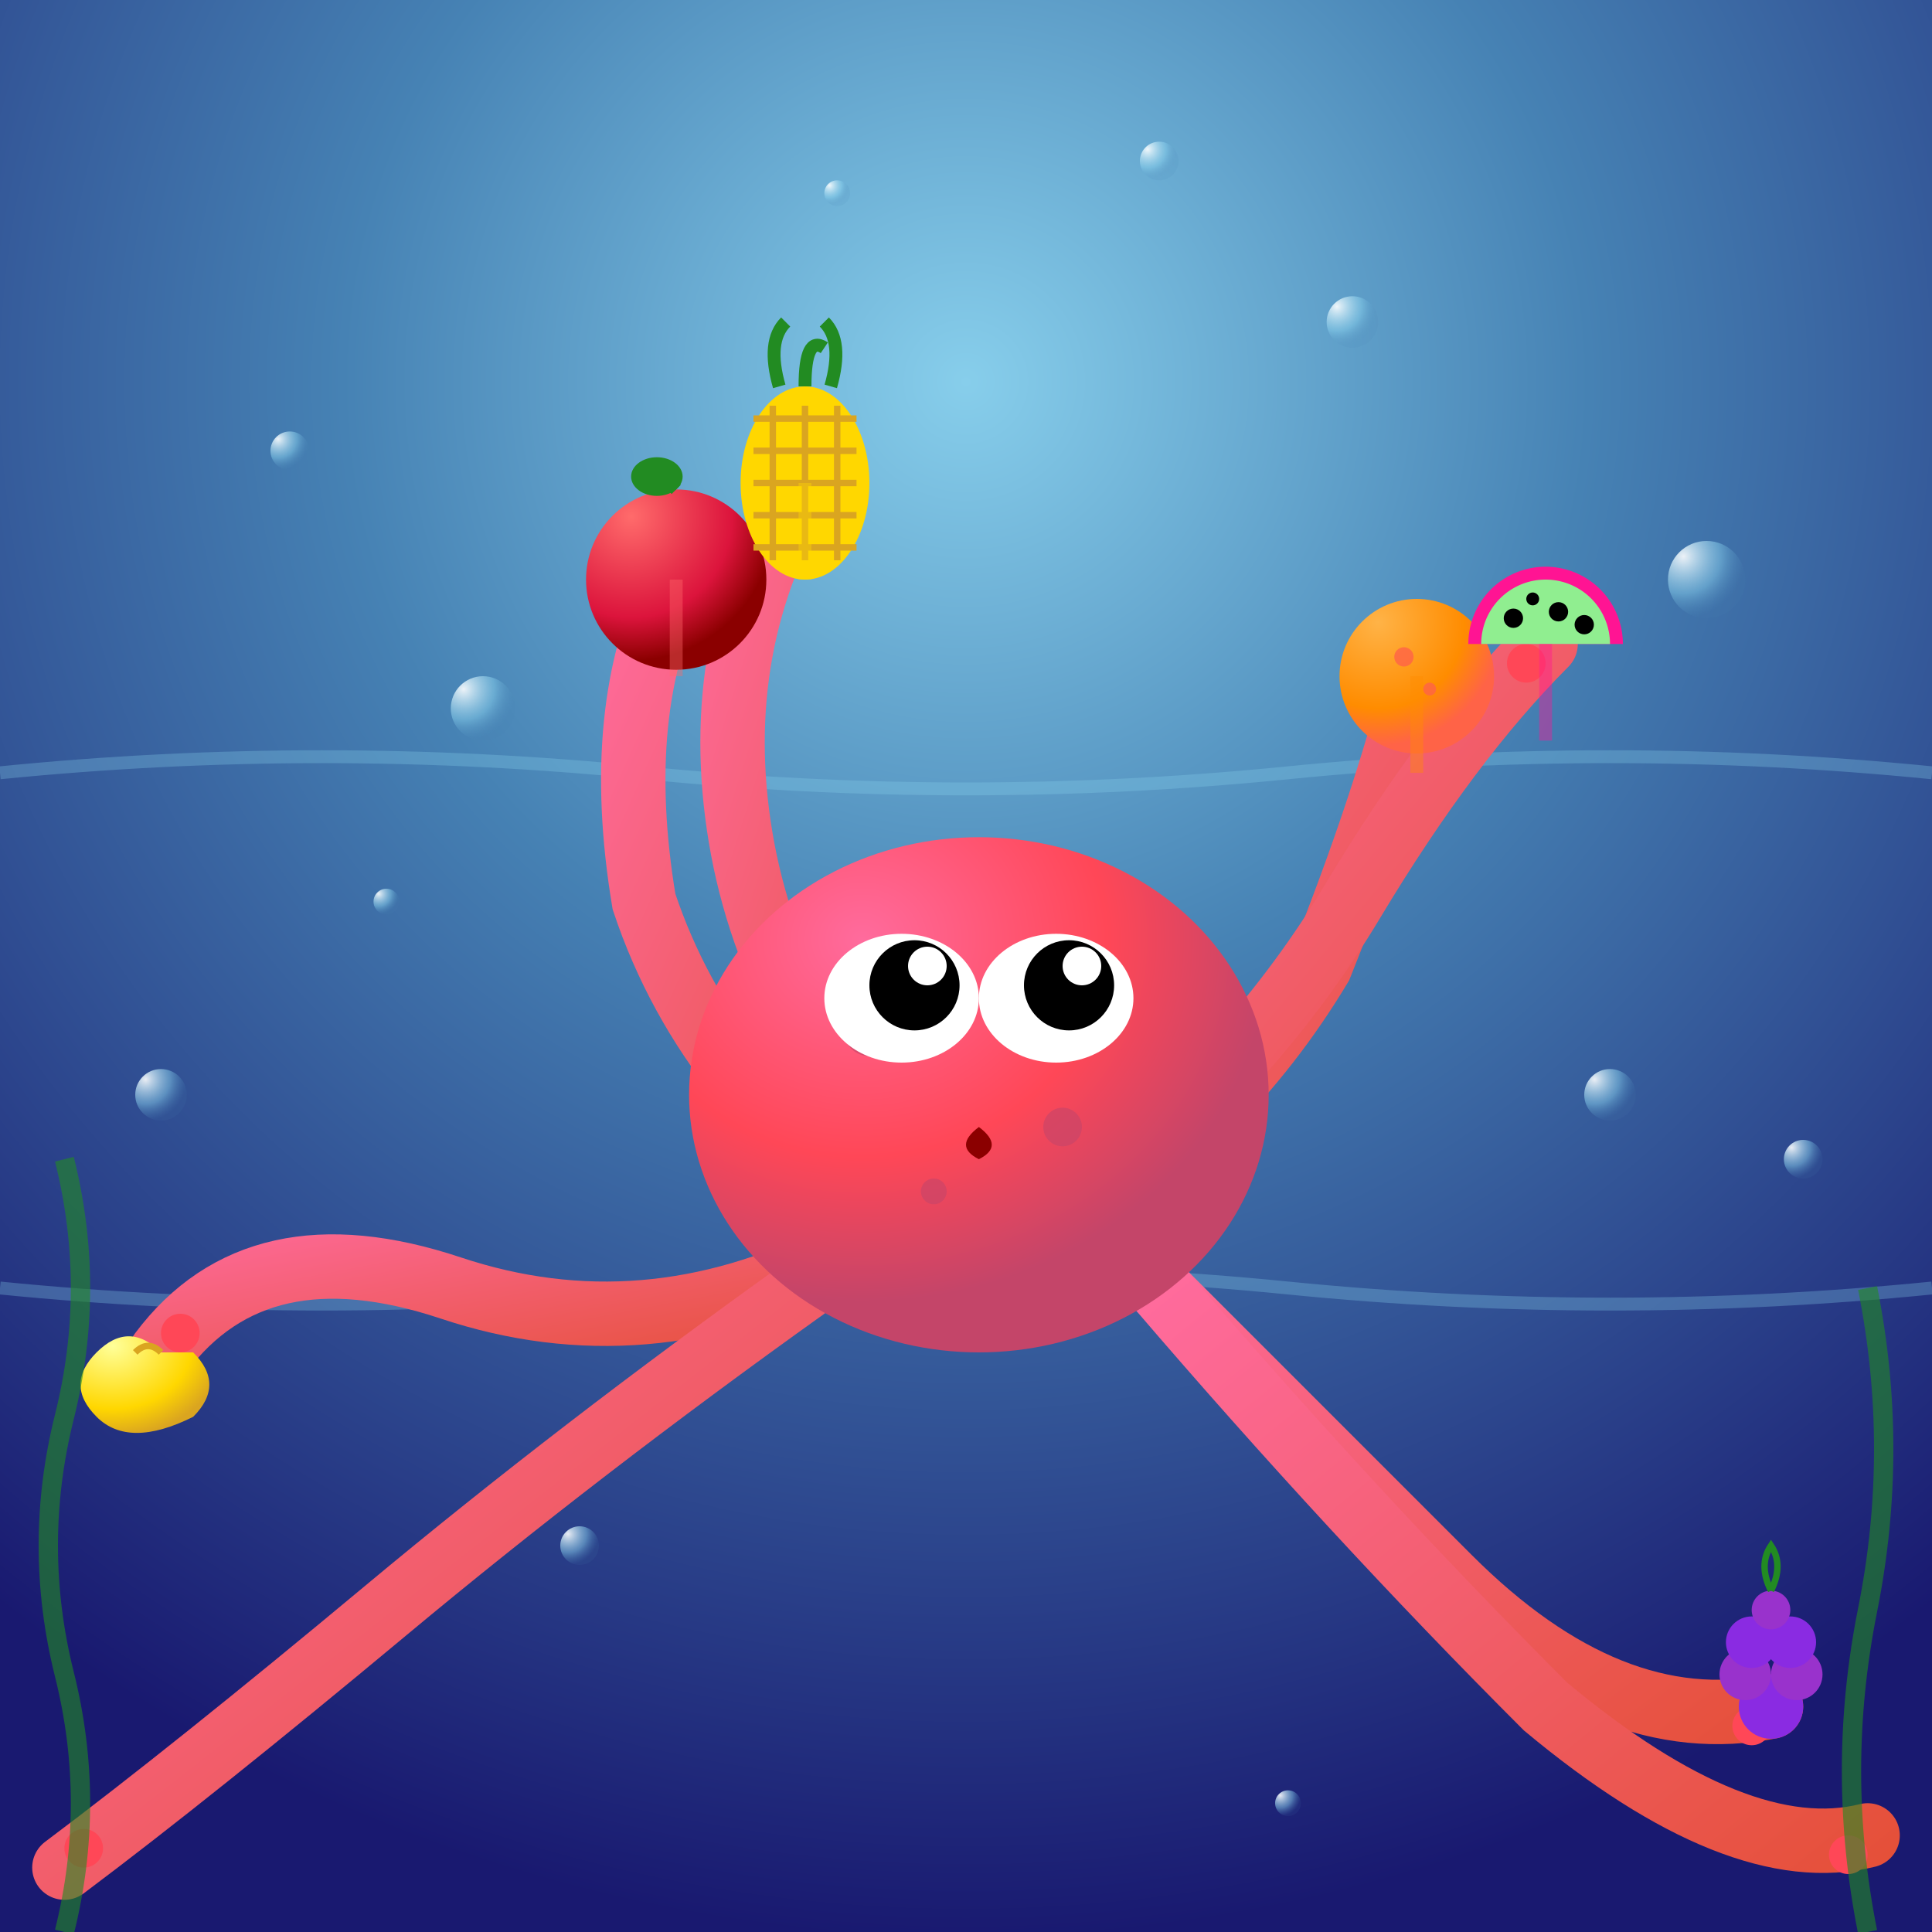 <svg viewBox="0 0 300 300" xmlns="http://www.w3.org/2000/svg">
  <defs>
    <radialGradient id="waterGradient" cx="50%" cy="20%" r="80%">
      <stop offset="0%" style="stop-color:#87CEEB;stop-opacity:1" />
      <stop offset="40%" style="stop-color:#4682B4;stop-opacity:1" />
      <stop offset="100%" style="stop-color:#191970;stop-opacity:1" />
    </radialGradient>
    
    <radialGradient id="octopusBody" cx="30%" cy="20%" r="70%">
      <stop offset="0%" style="stop-color:#FF6B9D;stop-opacity:1" />
      <stop offset="60%" style="stop-color:#FF4757;stop-opacity:1" />
      <stop offset="100%" style="stop-color:#C44569;stop-opacity:1" />
    </radialGradient>
    
    <linearGradient id="tentacleGrad" x1="0%" y1="0%" x2="100%" y2="100%">
      <stop offset="0%" style="stop-color:#FF6B9D;stop-opacity:1" />
      <stop offset="100%" style="stop-color:#E55039;stop-opacity:1" />
    </linearGradient>
    
    <radialGradient id="appleGrad" cx="25%" cy="15%" r="80%">
      <stop offset="0%" style="stop-color:#FF6B6B;stop-opacity:1" />
      <stop offset="70%" style="stop-color:#DC143C;stop-opacity:1" />
      <stop offset="100%" style="stop-color:#8B0000;stop-opacity:1" />
    </radialGradient>
    
    <radialGradient id="orangeGrad" cx="25%" cy="15%" r="80%">
      <stop offset="0%" style="stop-color:#FFB347;stop-opacity:1" />
      <stop offset="70%" style="stop-color:#FF8C00;stop-opacity:1" />
      <stop offset="100%" style="stop-color:#FF6347;stop-opacity:1" />
    </radialGradient>
    
    <radialGradient id="bananaGrad" cx="30%" cy="20%" r="70%">
      <stop offset="0%" style="stop-color:#FFFF99;stop-opacity:1" />
      <stop offset="70%" style="stop-color:#FFD700;stop-opacity:1" />
      <stop offset="100%" style="stop-color:#DAA520;stop-opacity:1" />
    </radialGradient>
    
    <radialGradient id="bubbleGrad" cx="20%" cy="20%" r="80%">
      <stop offset="0%" style="stop-color:#FFFFFF;stop-opacity:0.9" />
      <stop offset="60%" style="stop-color:#87CEEB;stop-opacity:0.5" />
      <stop offset="100%" style="stop-color:#4682B4;stop-opacity:0.1" />
    </radialGradient>
    
    <filter id="motionBlur">
      <feGaussianBlur in="SourceGraphic" stdDeviation="1,0"/>
    </filter>
  </defs>
  
  <!-- Water background -->
  <rect width="300" height="300" fill="url(#waterGradient)"/>
  
  <!-- Underwater current effects -->
  <path d="M0 120 Q50 115 100 120 Q150 125 200 120 Q250 115 300 120" stroke="#87CEEB" stroke-width="2" fill="none" opacity="0.3"/>
  <path d="M0 200 Q50 205 100 200 Q150 195 200 200 Q250 205 300 200" stroke="#87CEEB" stroke-width="2" fill="none" opacity="0.3"/>
  
  <!-- Bubbles floating up -->
  <circle cx="45" cy="70" r="3" fill="url(#bubbleGrad)"/>
  <circle cx="75" cy="110" r="5" fill="url(#bubbleGrad)"/>
  <circle cx="210" cy="50" r="4" fill="url(#bubbleGrad)"/>
  <circle cx="265" cy="90" r="6" fill="url(#bubbleGrad)"/>
  <circle cx="25" cy="170" r="4" fill="url(#bubbleGrad)"/>
  <circle cx="280" cy="180" r="3" fill="url(#bubbleGrad)"/>
  <circle cx="130" cy="30" r="2" fill="url(#bubbleGrad)"/>
  <circle cx="180" cy="25" r="3" fill="url(#bubbleGrad)"/>
  
  <!-- Octopus tentacles (dynamic juggling poses) -->
  <!-- Tentacle 1 - releasing apple upward -->
  <path d="M140 190 Q110 170 100 140 Q95 110 105 90" stroke="url(#tentacleGrad)" stroke-width="10" fill="none" stroke-linecap="round"/>
  <circle cx="100" cy="93" r="3" fill="#FF4757"/>
  
  <!-- Tentacle 2 - catching orange -->
  <path d="M165 190 Q190 175 205 150 Q215 125 220 105" stroke="url(#tentacleGrad)" stroke-width="10" fill="none" stroke-linecap="round"/>
  <circle cx="217" cy="108" r="3" fill="#FF4757"/>
  
  <!-- Tentacle 3 - holding banana mid-throw -->
  <path d="M130 195 Q100 210 70 200 Q40 190 25 210" stroke="url(#tentacleGrad)" stroke-width="10" fill="none" stroke-linecap="round"/>
  <circle cx="28" cy="207" r="3" fill="#FF4757"/>
  
  <!-- Tentacle 4 - reaching for grapes -->
  <path d="M175 195 Q200 220 225 245 Q250 270 275 265" stroke="url(#tentacleGrad)" stroke-width="10" fill="none" stroke-linecap="round"/>
  <circle cx="272" cy="268" r="3" fill="#FF4757"/>
  
  <!-- Tentacle 5 - tossing pineapple -->
  <path d="M145 185 Q120 160 115 130 Q110 100 125 75" stroke="url(#tentacleGrad)" stroke-width="10" fill="none" stroke-linecap="round"/>
  <circle cx="122" cy="78" r="3" fill="#FF4757"/>
  
  <!-- Tentacle 6 - catching watermelon -->
  <path d="M170 185 Q195 165 210 140 Q225 115 240 100" stroke="url(#tentacleGrad)" stroke-width="10" fill="none" stroke-linecap="round"/>
  <circle cx="237" cy="103" r="3" fill="#FF4757"/>
  
  <!-- Tentacle 7 - graceful curve -->
  <path d="M125 200 Q90 225 60 250 Q30 275 10 290" stroke="url(#tentacleGrad)" stroke-width="10" fill="none" stroke-linecap="round"/>
  <circle cx="13" cy="287" r="3" fill="#FF4757"/>
  
  <!-- Tentacle 8 - dynamic sweep -->
  <path d="M180 200 Q210 235 240 265 Q270 290 290 285" stroke="url(#tentacleGrad)" stroke-width="10" fill="none" stroke-linecap="round"/>
  <circle cx="287" cy="288" r="3" fill="#FF4757"/>
  
  <!-- Octopus main body -->
  <ellipse cx="152" cy="170" rx="45" ry="40" fill="url(#octopusBody)"/>
  
  <!-- Body texture spots -->
  <circle cx="135" cy="160" r="4" fill="#C44569" opacity="0.6"/>
  <circle cx="165" cy="175" r="3" fill="#C44569" opacity="0.6"/>
  <circle cx="145" cy="185" r="2" fill="#C44569" opacity="0.6"/>
  
  <!-- Octopus eyes -->
  <ellipse cx="140" cy="155" rx="12" ry="10" fill="white"/>
  <ellipse cx="164" cy="155" rx="12" ry="10" fill="white"/>
  <circle cx="142" cy="153" r="7" fill="black"/>
  <circle cx="166" cy="153" r="7" fill="black"/>
  <circle cx="144" cy="150" r="3" fill="white"/>
  <circle cx="168" cy="150" r="3" fill="white"/>
  
  <!-- Octopus beak/mouth -->
  <path d="M152 175 Q148 178 152 180 Q156 178 152 175" fill="#8B0000"/>
  
  <!-- Juggling fruits with motion trails -->
  
  <!-- Apple (being tossed up) -->
  <g filter="url(#motionBlur)">
    <circle cx="105" cy="90" r="14" fill="url(#appleGrad)"/>
    <path d="M105 76 Q102 73 100 76" stroke="#228B22" stroke-width="2" fill="none"/>
    <ellipse cx="102" cy="74" rx="4" ry="3" fill="#228B22"/>
  </g>
  <path d="M105 105 Q105 100 105 90" stroke="#FF6B6B" stroke-width="2" fill="none" opacity="0.4"/>
  
  <!-- Orange (in mid-air) -->
  <circle cx="220" cy="105" r="12" fill="url(#orangeGrad)"/>
  <circle cx="218" cy="102" r="1.5" fill="#FF6347" opacity="0.8"/>
  <circle cx="222" cy="107" r="1" fill="#FF6347" opacity="0.8"/>
  <path d="M220 120 Q220 115 220 105" stroke="#FF8C00" stroke-width="2" fill="none" opacity="0.4"/>
  
  <!-- Banana (ready to throw) -->
  <path d="M25 210 Q20 205 15 210 Q10 215 15 220 Q20 225 30 220 Q35 215 30 210 Z" fill="url(#bananaGrad)"/>
  <path d="M25 210 Q23 208 21 210" stroke="#DAA520" stroke-width="1" fill="none"/>
  
  <!-- Grapes (being caught) -->
  <g transform="translate(275, 265)">
    <circle cx="0" cy="0" r="5" fill="#8A2BE2"/>
    <circle cx="-4" cy="-5" r="4" fill="#9932CC"/>
    <circle cx="4" cy="-5" r="4" fill="#9932CC"/>
    <circle cx="-3" cy="-10" r="4" fill="#8A2BE2"/>
    <circle cx="3" cy="-10" r="4" fill="#8A2BE2"/>
    <circle cx="0" cy="-15" r="3" fill="#9932CC"/>
    <path d="M0 -18 Q-2 -22 0 -25 Q2 -22 0 -18" stroke="#228B22" stroke-width="1" fill="none"/>
  </g>
  
  <!-- Pineapple (being tossed) -->
  <g transform="translate(125, 75)" filter="url(#motionBlur)">
    <ellipse cx="0" cy="0" rx="10" ry="15" fill="#FFD700"/>
    <path d="M-8 -10 L8 -10 M-8 -5 L8 -5 M-8 0 L8 0 M-8 5 L8 5 M-8 10 L8 10" stroke="#DAA520" stroke-width="1"/>
    <path d="M-5 -12 L-5 12 M0 -12 L0 12 M5 -12 L5 12" stroke="#DAA520" stroke-width="1"/>
    <path d="M-4 -15 Q-6 -22 -3 -25 M0 -15 Q0 -23 3 -21 M4 -15 Q6 -22 3 -25" stroke="#228B22" stroke-width="2" fill="none"/>
  </g>
  <path d="M125 90 Q125 85 125 75" stroke="#FFD700" stroke-width="2" fill="none" opacity="0.4"/>
  
  <!-- Watermelon slice (at peak of arc) -->
  <g transform="translate(240, 100)">
    <path d="M-12 0 A12 12 0 0 1 12 0 Z" fill="#FF1493"/>
    <path d="M-10 0 A10 10 0 0 1 10 0" fill="#90EE90" stroke="none"/>
    <circle cx="-5" cy="-4" r="1.5" fill="black"/>
    <circle cx="2" cy="-5" r="1.5" fill="black"/>
    <circle cx="6" cy="-3" r="1.5" fill="black"/>
    <circle cx="-2" cy="-7" r="1" fill="black"/>
  </g>
  <path d="M240 115 Q240 110 240 100" stroke="#FF1493" stroke-width="2" fill="none" opacity="0.4"/>
  
  <!-- Additional floating bubbles for atmosphere -->
  <circle cx="60" cy="140" r="2" fill="url(#bubbleGrad)"/>
  <circle cx="250" cy="170" r="4" fill="url(#bubbleGrad)"/>
  <circle cx="90" cy="240" r="3" fill="url(#bubbleGrad)"/>
  <circle cx="200" cy="280" r="2" fill="url(#bubbleGrad)"/>
  
  <!-- Seaweed in background -->
  <path d="M10 300 Q15 280 10 260 Q5 240 10 220 Q15 200 10 180" stroke="#228B22" stroke-width="3" fill="none" opacity="0.6"/>
  <path d="M290 300 Q285 275 290 250 Q295 225 290 200" stroke="#228B22" stroke-width="3" fill="none" opacity="0.6"/>
  
</svg>